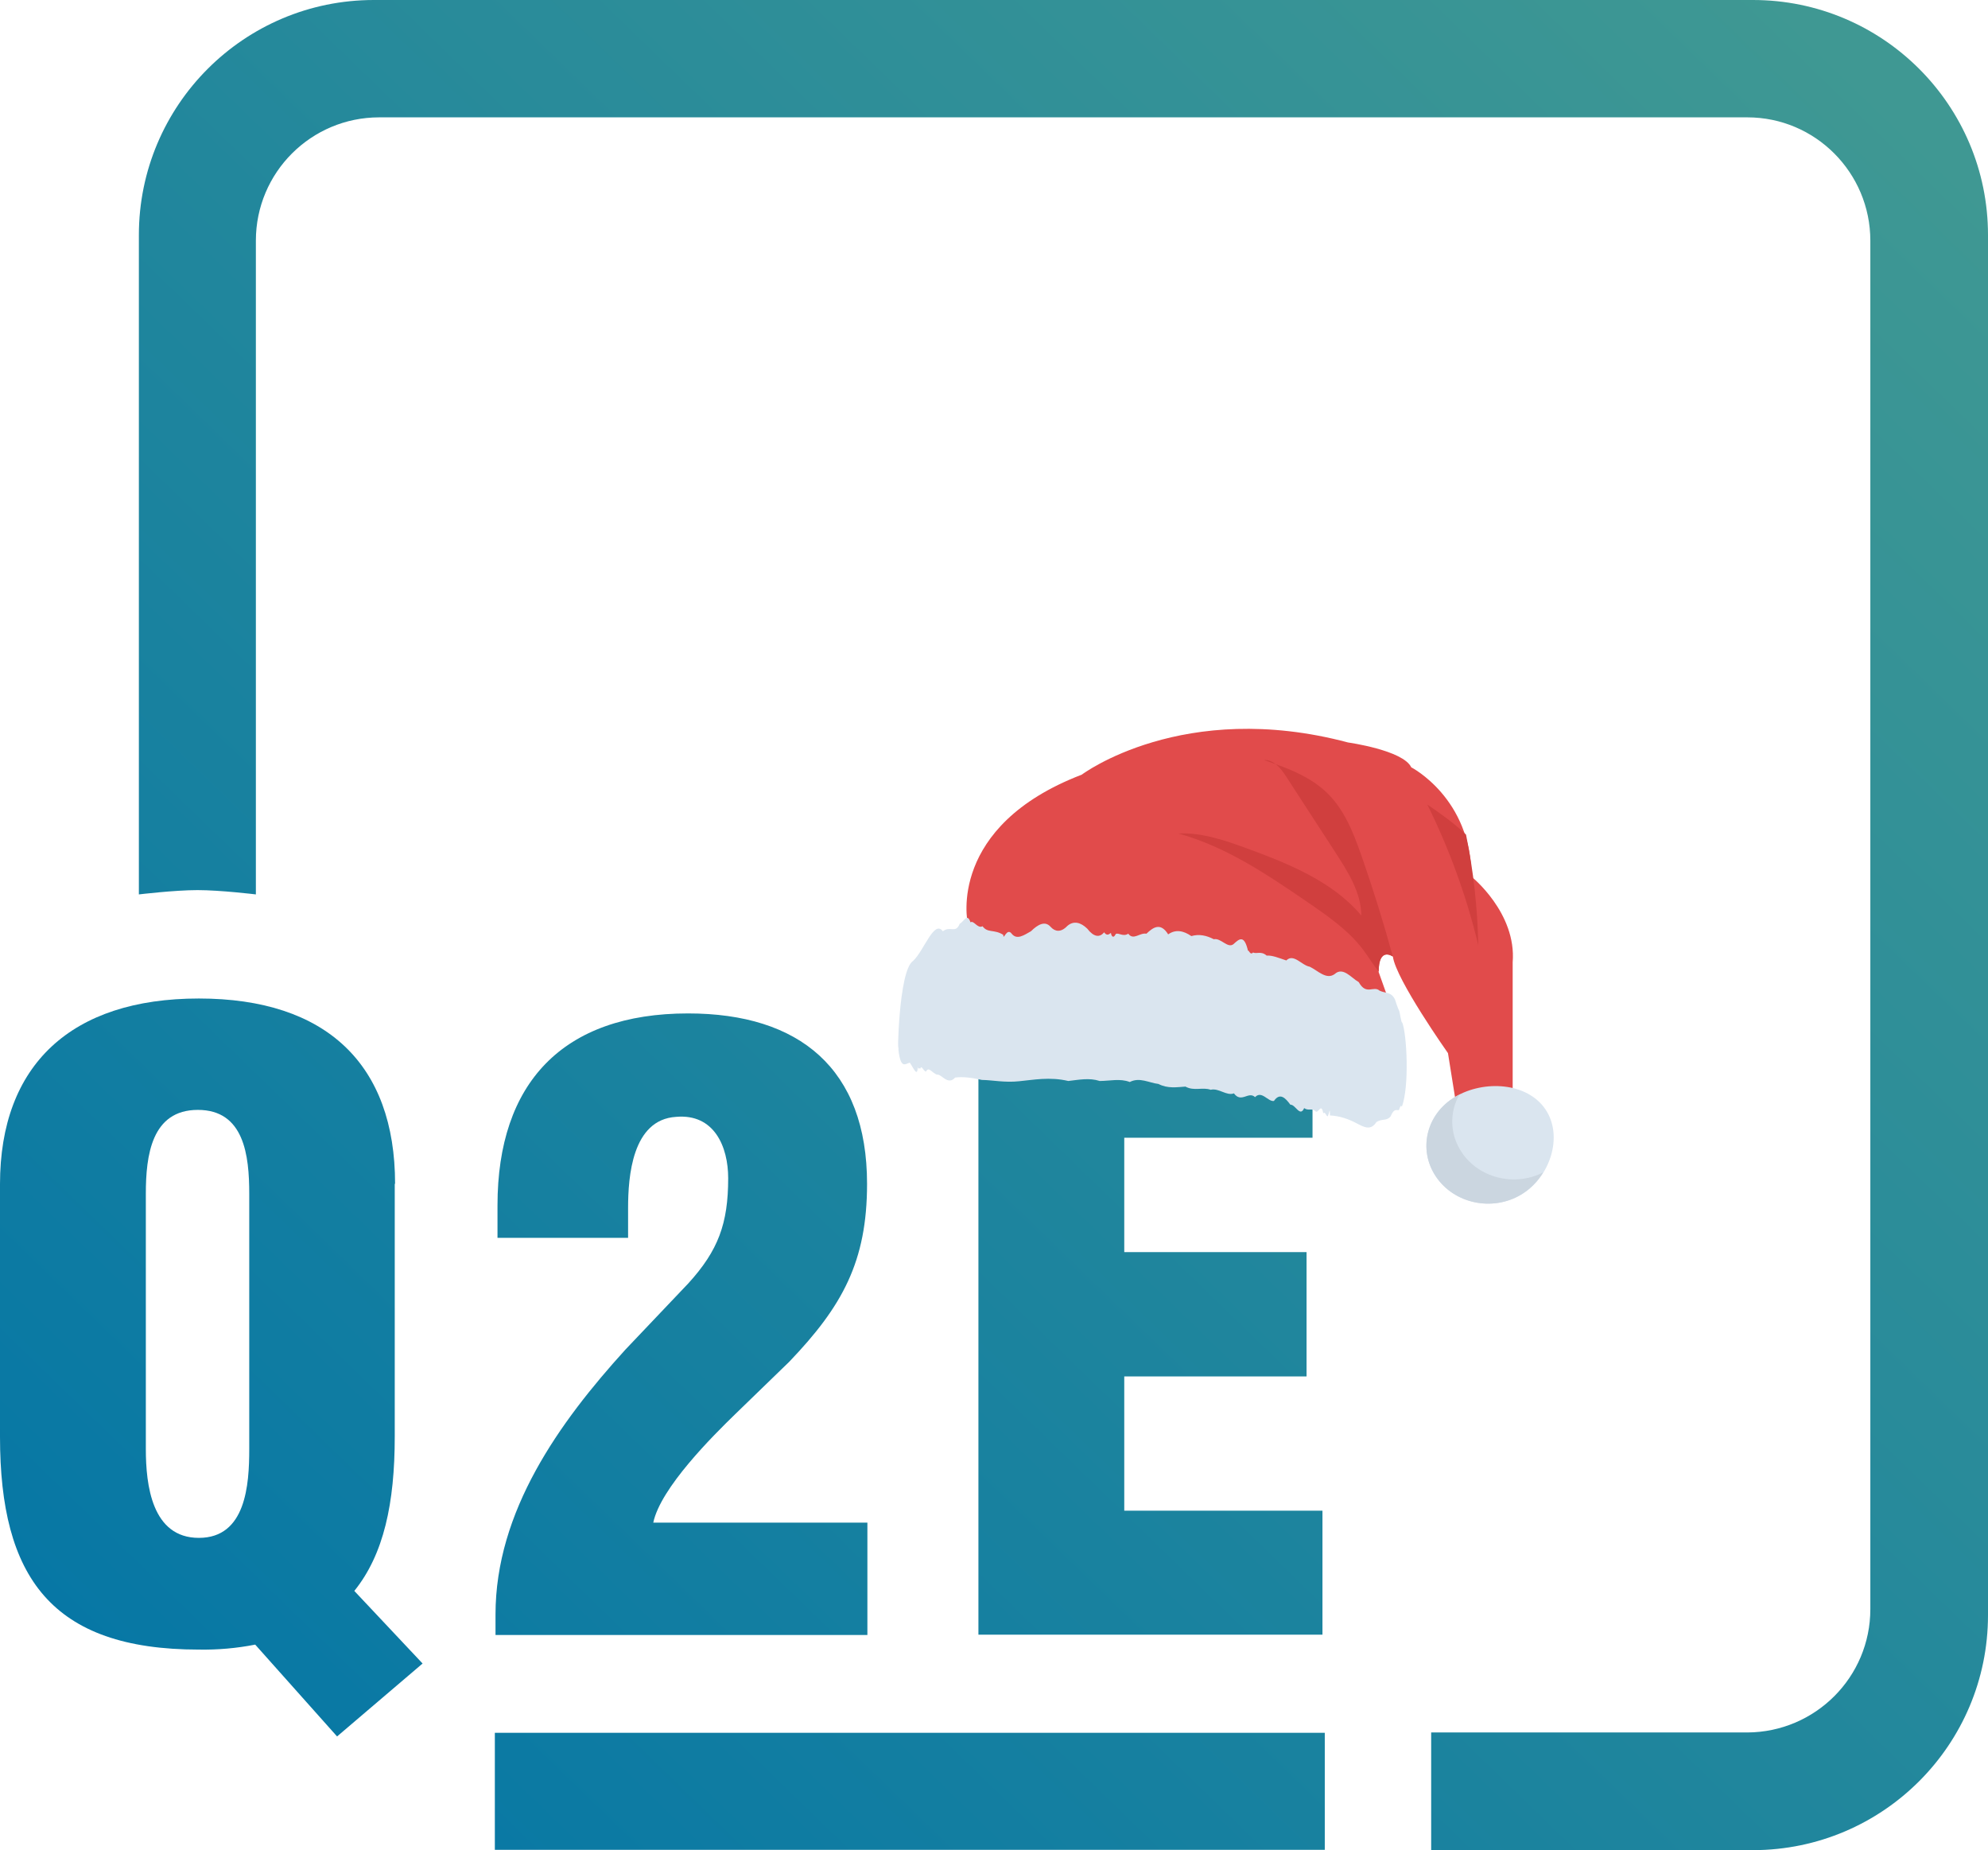 <?xml version="1.0" encoding="UTF-8"?>
<svg id="Ebene_1" data-name="Ebene 1" xmlns="http://www.w3.org/2000/svg" xmlns:xlink="http://www.w3.org/1999/xlink" viewBox="0 0 599.8 558.1">
  <defs>
    <style>
      .cls-1 {
        fill: #dae5ef;
      }

      .cls-1, .cls-2, .cls-3, .cls-4, .cls-5, .cls-6, .cls-7, .cls-8, .cls-9 {
        stroke-width: 0px;
      }

      .cls-2 {
        fill: url(#Unbenannter_Verlauf_5);
      }

      .cls-3 {
        fill: url(#Unbenannter_Verlauf_2);
      }

      .cls-4 {
        fill: #e14b4b;
      }

      .cls-5 {
        fill: url(#Unbenannter_Verlauf);
      }

      .cls-6 {
        fill: url(#Unbenannter_Verlauf_3);
      }

      .cls-7 {
        fill: #d03f3e;
      }

      .cls-8 {
        fill: #cbd6e0;
      }

      .cls-9 {
        fill: url(#Unbenannter_Verlauf_4);
      }
    </style>
    <linearGradient id="Unbenannter_Verlauf" data-name="Unbenannter Verlauf" x1="143.07" y1="1776.02" x2="673.25" y2="1228.72" gradientTransform="translate(.1 -1100.3)" gradientUnits="userSpaceOnUse">
      <stop offset="0" stop-color="#0375a6"/>
      <stop offset="1" stop-color="#3f9893"/>
    </linearGradient>
    <linearGradient id="Unbenannter_Verlauf_2" data-name="Unbenannter Verlauf 2" x1="57.82" y1="1703.55" x2="587.99" y2="1156.25" gradientTransform="translate(-12.9 -1123.02)" gradientUnits="userSpaceOnUse">
      <stop offset="0" stop-color="#0375a6"/>
      <stop offset="1" stop-color="#3f9893"/>
    </linearGradient>
    <linearGradient id="Unbenannter_Verlauf_3" data-name="Unbenannter Verlauf 3" x1="110.07" y1="1744.08" x2="640.28" y2="1196.77" gradientTransform="translate(.1 -1100.3)" gradientUnits="userSpaceOnUse">
      <stop offset="0" stop-color="#0375a6"/>
      <stop offset="1" stop-color="#3f9893"/>
    </linearGradient>
    <linearGradient id="Unbenannter_Verlauf_4" data-name="Unbenannter Verlauf 4" x1="-14.41" y1="1633.59" x2="515.79" y2="1086.31" gradientTransform="translate(-12.9 -1123.02)" gradientUnits="userSpaceOnUse">
      <stop offset="0" stop-color="#0375a6"/>
      <stop offset="1" stop-color="#3f9893"/>
    </linearGradient>
    <linearGradient id="Unbenannter_Verlauf_5" data-name="Unbenannter Verlauf 5" x1="49.39" y1="1695.41" x2="579.59" y2="1148.11" gradientTransform="translate(-12.9 -1123.02)" gradientUnits="userSpaceOnUse">
      <stop offset="0" stop-color="#0375a6"/>
      <stop offset="1" stop-color="#3f9893"/>
    </linearGradient>
  </defs>
  <rect class="cls-5" x="149.3" y="522.7" width="250.4" height="35.3"/>
  <path class="cls-3" d="m189.5,373.4v-9c0-9.4,1.2-26.7,14.5-27.5,11.5-1,15.7,9,15.7,18.5,0,13.7-3,21.8-12,31.7l-19,20c-20,22-39.2,48.8-39.2,79.9v6.2h112.2v-33.9h-64.6c2.2-10.5,18-26.2,24.7-32.7l16.3-15.8c16-16.7,23.5-30.2,23.5-53.7,0-34.7-20.4-51.4-54-51.4-37.8,0-57.5,21-57.5,57.9v9.8h39.4Z"/>
  <polygon class="cls-6" points="399 493.1 399 455.7 339.2 455.7 339.2 415.2 394.2 415.2 394.2 377.7 339.2 377.7 339.2 343.2 396 343.2 396 305.7 295.2 305.7 295.2 493.1 399 493.1"/>
  <path class="cls-9" d="m44,360.1c0-11.5,1.7-25.3,15.7-25.3s15.5,13.8,15.5,25.3v77c0,10.8-1,26.8-15.2,26.8s-16-16-16-26.8v-77Zm75.2-3c0-36-20.7-55.9-59.2-55.9S0,321.2,0,357.2v76.2c0,42.3,15.5,64.2,60,64.2,5.7.1,11.4-.4,17-1.5l24.7,27.7,25.8-22-20.6-21.9c8.9-11,12.2-26.5,12.2-46.5v-76.3h.1Z"/>
  <path class="cls-2" d="m599.8,70.9v416.3c0,39.1-31.7,70.8-70.8,70.9h-97.2v-35.5h95.4c20.5-.1,37.1-16.7,37.1-37.2V72.6c0-20.5-16.6-37.2-37.1-37.2H114.4c-20.5,0-37.2,16.6-37.2,37.2v197.2s-10.7-1.3-17.6-1.3-17.7,1.3-17.7,1.3V70.9C41.9,31.8,73.6,0,112.8,0h416.1c39.1,0,70.9,31.7,70.9,70.9h0"/>
  <path class="cls-4" d="m291.93,278.17s-6.18-28.91,34.44-44.49c0,0,30.51-22.97,80.36-9.71,0,0,16.6,2.31,19.06,7.49,0,0,18.15,9.31,18.15,32.96,0,0,13.67,10.9,12.45,25.89v42.97l-16.78,1.52-2.74-17.12s-15.69-22.2-16.62-29.12c0,0-4.31-3.17-4.31,4.61l4.31,12.11-119.71-8.69-8.61-18.42Z"/>
  <path class="cls-7" d="m446,285.05c-3.51-14.57-8.64-28.79-15.36-42.35,3.14,2.11,8.35,5.78,11.67,9.06,2.26,10.97,3.47,22.11,3.7,33.29Z"/>
  <path class="cls-7" d="m381.32,229.25c1.37-.07,2.55.45,3.58,1.28-1.18-.45-2.4-.86-3.58-1.28Z"/>
  <path class="cls-7" d="m420.21,288.52c-.44-.28-4.21-2.66-4.24,4.57-1.66-2.07-3.07-4.43-4.66-6.54-4.43-5.95-10.86-10.34-17.13-14.64-12-8.2-24.37-16.54-38.63-20.48,7.02-.34,13.85,2.01,20.38,4.39,12.93,4.71,26.25,10.14,34.79,20.35-.04-6.85-3.95-13.08-7.75-18.93-4.99-7.68-9.97-15.37-14.96-23.05-.85-1.31-1.88-2.73-3.1-3.67,5.54,1.97,10.9,4.39,15.07,8.27,5.54,5.16,8.31,12.28,10.75,19.24,3.52,10.04,6.69,20.24,9.5,30.49Z"/>
  <path class="cls-1" d="m271.08,316.82c0-4.5-.04.67-.09-1.22-.17,5.06-.06-22.84,4.54-25.78,3.29-3.1,6.3-12.5,8.94-8.9,2.25-1.76,3.82.84,5.09-2.27,1.27-.62,2.23-3.42,3.25-.44,1.02-.69,2.11,2.01,3.64,1.19,1.53,2.14,3.48.83,6.26,2.6,0,2.03,1.03-2.44,2.58-.28,1.56,1.86,3.64.39,5.76-.81,2.12-2.08,4.28-3.25,5.97-1.29,1.27,1.4,3.04,1.75,4.99-.3,1.94-1.69,4.07-1.09,6.03.81,1.96,2.56,3.76,2.75,5.08,1.1,1.32,1.81,2.13-.59,2.13.55,0,.08.5,1.74,1.4-.05.9-.46,2.18.94,3.76-.08,1.58,2.13,3.44-.38,5.48,0,2.04-1.94,4.26-3.5,6.56.2,2.29-1.61,4.66-1.09,6.99.52,2.33-.69,4.62-.18,6.78.95,2.15-.46,4.16,2.85,5.92,1.49,1.76-1.61,3.27-3.03,4.43,2.15,0-1.07.54,1.48,1.51.34.97.57,2.37-.55,4.08.95,1.71-.12,3.72.73,5.93,1.47,2.21-2.22,4.61,1.47,7.08,1.89,2.47,1.19,5.02,4.04,7.52,2.21,2.51-2.28,4.96,1.12,7.26,2.44,2.3,4.13,4.44.93,6.3,2.58,1.86.86,3.44.29,4.62,2.61,0,.05,1,3.07,1.18,3.22.32.47.68,4.02,1.02,3.76,1.39,3.51,2.2,19.26-.12,25.46,0-.02-.27-1.09-.84.91-.56.36-1.41-.81-2.54,1.93-1.13,1.49-2.57.63-4.29,1.73-1.73,2.73-3.76,1.53-6.09.32-2.33-1.22-4.97-2.17-7.93-2.31,0-2.76-.17-.85-.51-.16-.34,1.45-.84-1.38-1.5-.46-.66-3.53-1.48.39-2.44-.7-.97-.96-2.08.04-3.33-.89-1.25,2.89-2.64-1.16-4.16-1.03-1.52-2.08-3.18-3.73-4.96-1.12-1.78.29-3.68-3.28-5.69-1.16-2.01-1.9-4.14,1.92-6.38-1.14-2.24.85-4.58-1.69-7.02-1.08-2.44-.88-4.98.48-7.61-.96-2.63.18-5.35.65-8.15-.8-2.8-.31-5.68-2.13-8.64-.58-2.95-1.14-5.98-.32-9.08-.31-3.09-1.02-6.25-.37-9.47,0-5.62-1.33-10.55-.33-14.87.08-4.32.46-8.03-.36-11.21-.4-3.19-.72-5.85-1.02-8.07-.71-2.23,2.48-4.01-1.07-5.45-.89-1.43-.39-2.52-2.63-3.33-.93-.82-.08-1.37-2.2-1.75-.84-.37-.41-.57.32-.67-.6-.1,1.2-.11,2.86-.11-.23,0,3.67-1.1.84-2.36-1-1.28.25-2.72,2.17-3.42-3.76Z"/>
  <path class="cls-1" d="m466.28,334.64c5.5,8.15,1.37,20.58-7.33,25.73-8.7,5.15-20.2,2.72-25.7-5.43-5.5-8.15-2.9-18.93,5.8-24.08,8.69-5.15,21.73-4.37,27.23,3.78Z"/>
  <g>
    <path class="cls-8" d="m465.59,353.64c-1.62,2.74-3.93,5.08-6.67,6.72-8.66,5.2-20.2,2.74-25.68-5.43-5.49-8.12-2.93-18.92,5.8-24.06.44-.23.81-.47,1.25-.64-2.99,5.31-2.93,11.97.75,17.4,5.24,7.83,16.08,10.4,24.56,6.02Z"/>
    <path class="cls-8" d="m441.14,330.57c.07-.23.04-.47-.04-.7-.03.01-.06.03-.09.04l.13.66Z"/>
  </g>
</svg>